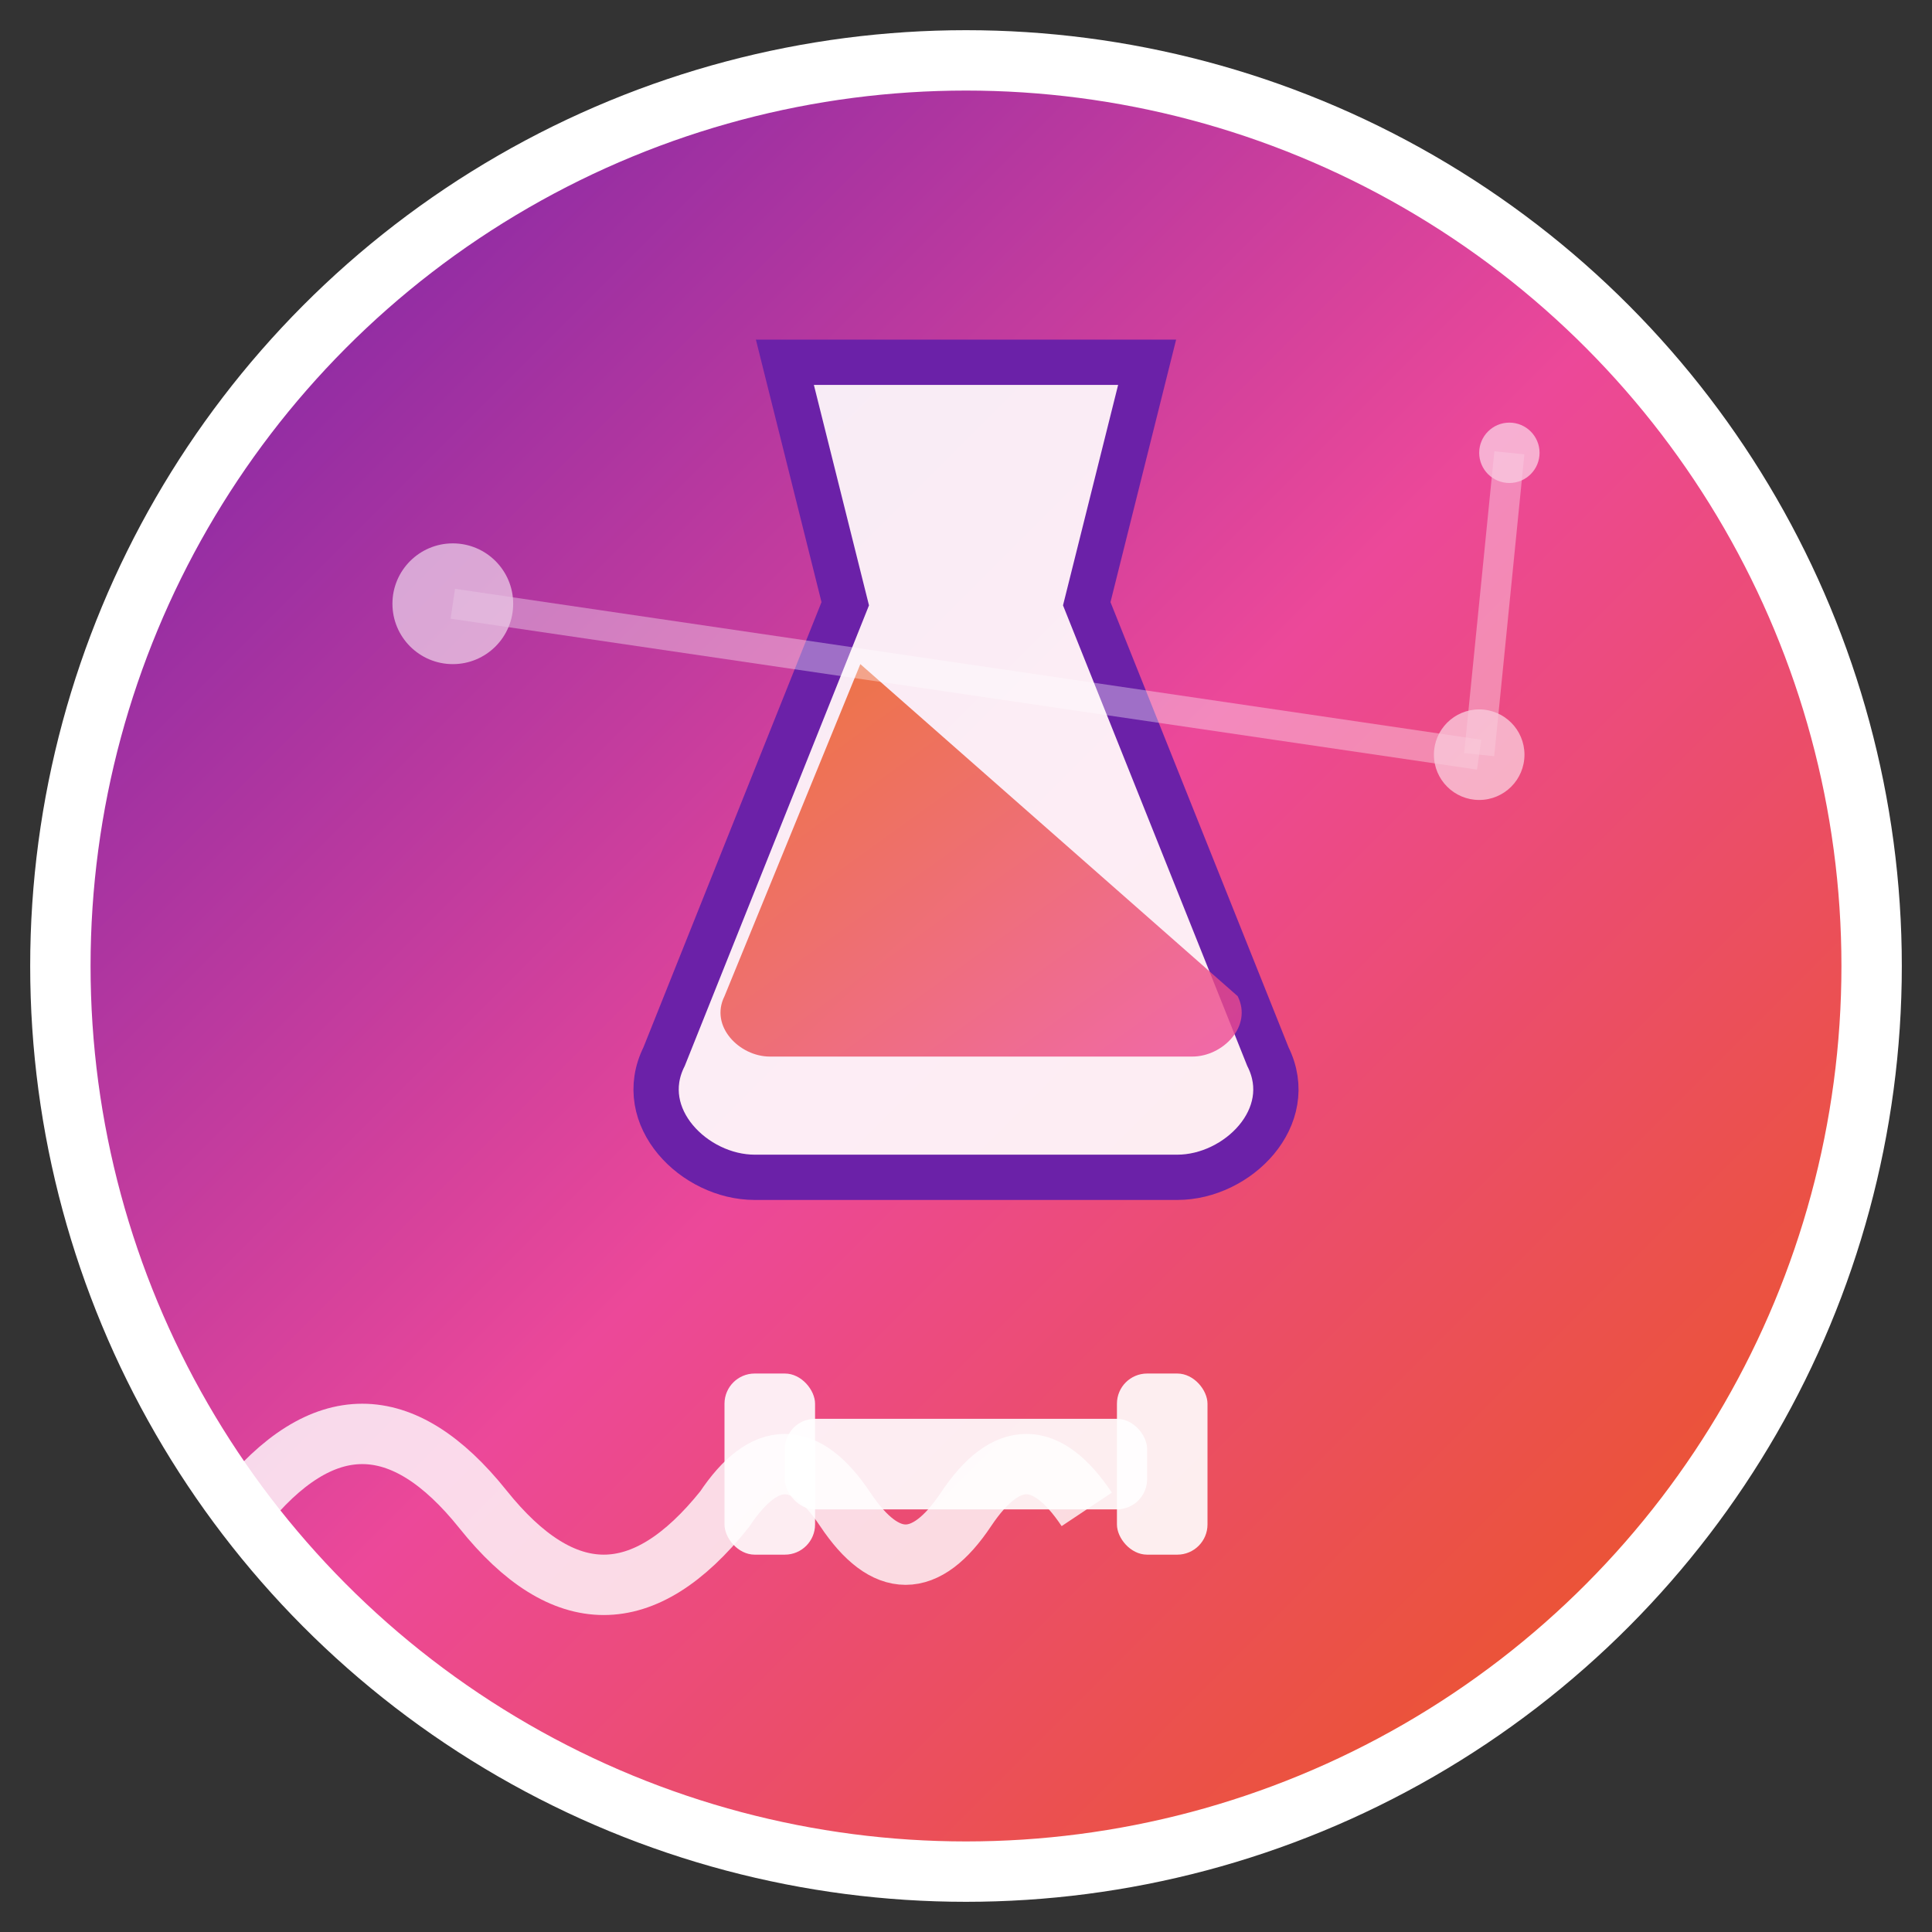 <svg xmlns="http://www.w3.org/2000/svg" viewBox="0 0 64 64" width="64" height="64">
  <rect x="0" y="0" width="64" height="64" fill="#333333" stroke="none"/>
  <defs>
    <linearGradient id="gradientPrimary" x1="0%" y1="0%" x2="100%" y2="100%">
      <stop offset="0%" style="stop-color:#6B21A8;stop-opacity:1" />
      <stop offset="50%" style="stop-color:#EC4899;stop-opacity:1" />
      <stop offset="100%" style="stop-color:#EA580C;stop-opacity:1" />
    </linearGradient>
    <linearGradient id="gradientSecondary" x1="0%" y1="0%" x2="100%" y2="100%">
      <stop offset="0%" style="stop-color:#EA580C;stop-opacity:1" />
      <stop offset="100%" style="stop-color:#EC4899;stop-opacity:1" />
    </linearGradient>
  </defs>
  
  <!-- Background Circle -->
  <circle cx="32" cy="32" r="30" fill="url(#gradientPrimary)" stroke="#ffffff" stroke-width="2"/>
  
  <!-- Laboratory Flask -->
  <path d="M26 12 L38 12 L36 20 L42 35 C43 37 41 39 39 39 L25 39 C23 39 21 37 22 35 L28 20 Z" 
        fill="rgba(255,255,255,0.9)" stroke="#6B21A8" stroke-width="1.5"/>
  
  <!-- Flask Liquid -->
  <path d="M28.5 22 L41 33 C41.5 34 40.5 35 39.5 35 L25.5 35 C24.5 35 23.5 34 24 33 L28.5 22 Z" 
        fill="url(#gradientSecondary)" opacity="0.8"/>
  
  <!-- Dumbbell -->
  <g transform="translate(18,45)">
    <rect x="8" y="2" width="12" height="3" rx="1" fill="rgba(255,255,255,0.9)"/>
    <rect x="6" y="0.5" width="3" height="6" rx="1" fill="rgba(255,255,255,0.9)"/>
    <rect x="19" y="0.5" width="3" height="6" rx="1" fill="rgba(255,255,255,0.9)"/>
  </g>
  
  <!-- Scientific Molecules/Atoms -->
  <g opacity="0.7">
    <circle cx="15" cy="20" r="2" fill="rgba(255,255,255,0.8)"/>
    <circle cx="49" cy="25" r="1.5" fill="rgba(255,255,255,0.8)"/>
    <circle cx="50" cy="15" r="1" fill="rgba(255,255,255,0.8)"/>
    <line x1="15" y1="20" x2="49" y2="25" stroke="rgba(255,255,255,0.5)" stroke-width="1"/>
    <line x1="49" y1="25" x2="50" y2="15" stroke="rgba(255,255,255,0.5)" stroke-width="1"/>
  </g>
  
  <!-- Heart Rate Line -->
  <path d="M8 50 Q12 45 16 50 T24 50 Q26 47 28 50 Q30 53 32 50 Q34 47 36 50" 
        stroke="rgba(255,255,255,0.8)" stroke-width="2" fill="none"/>
</svg>
